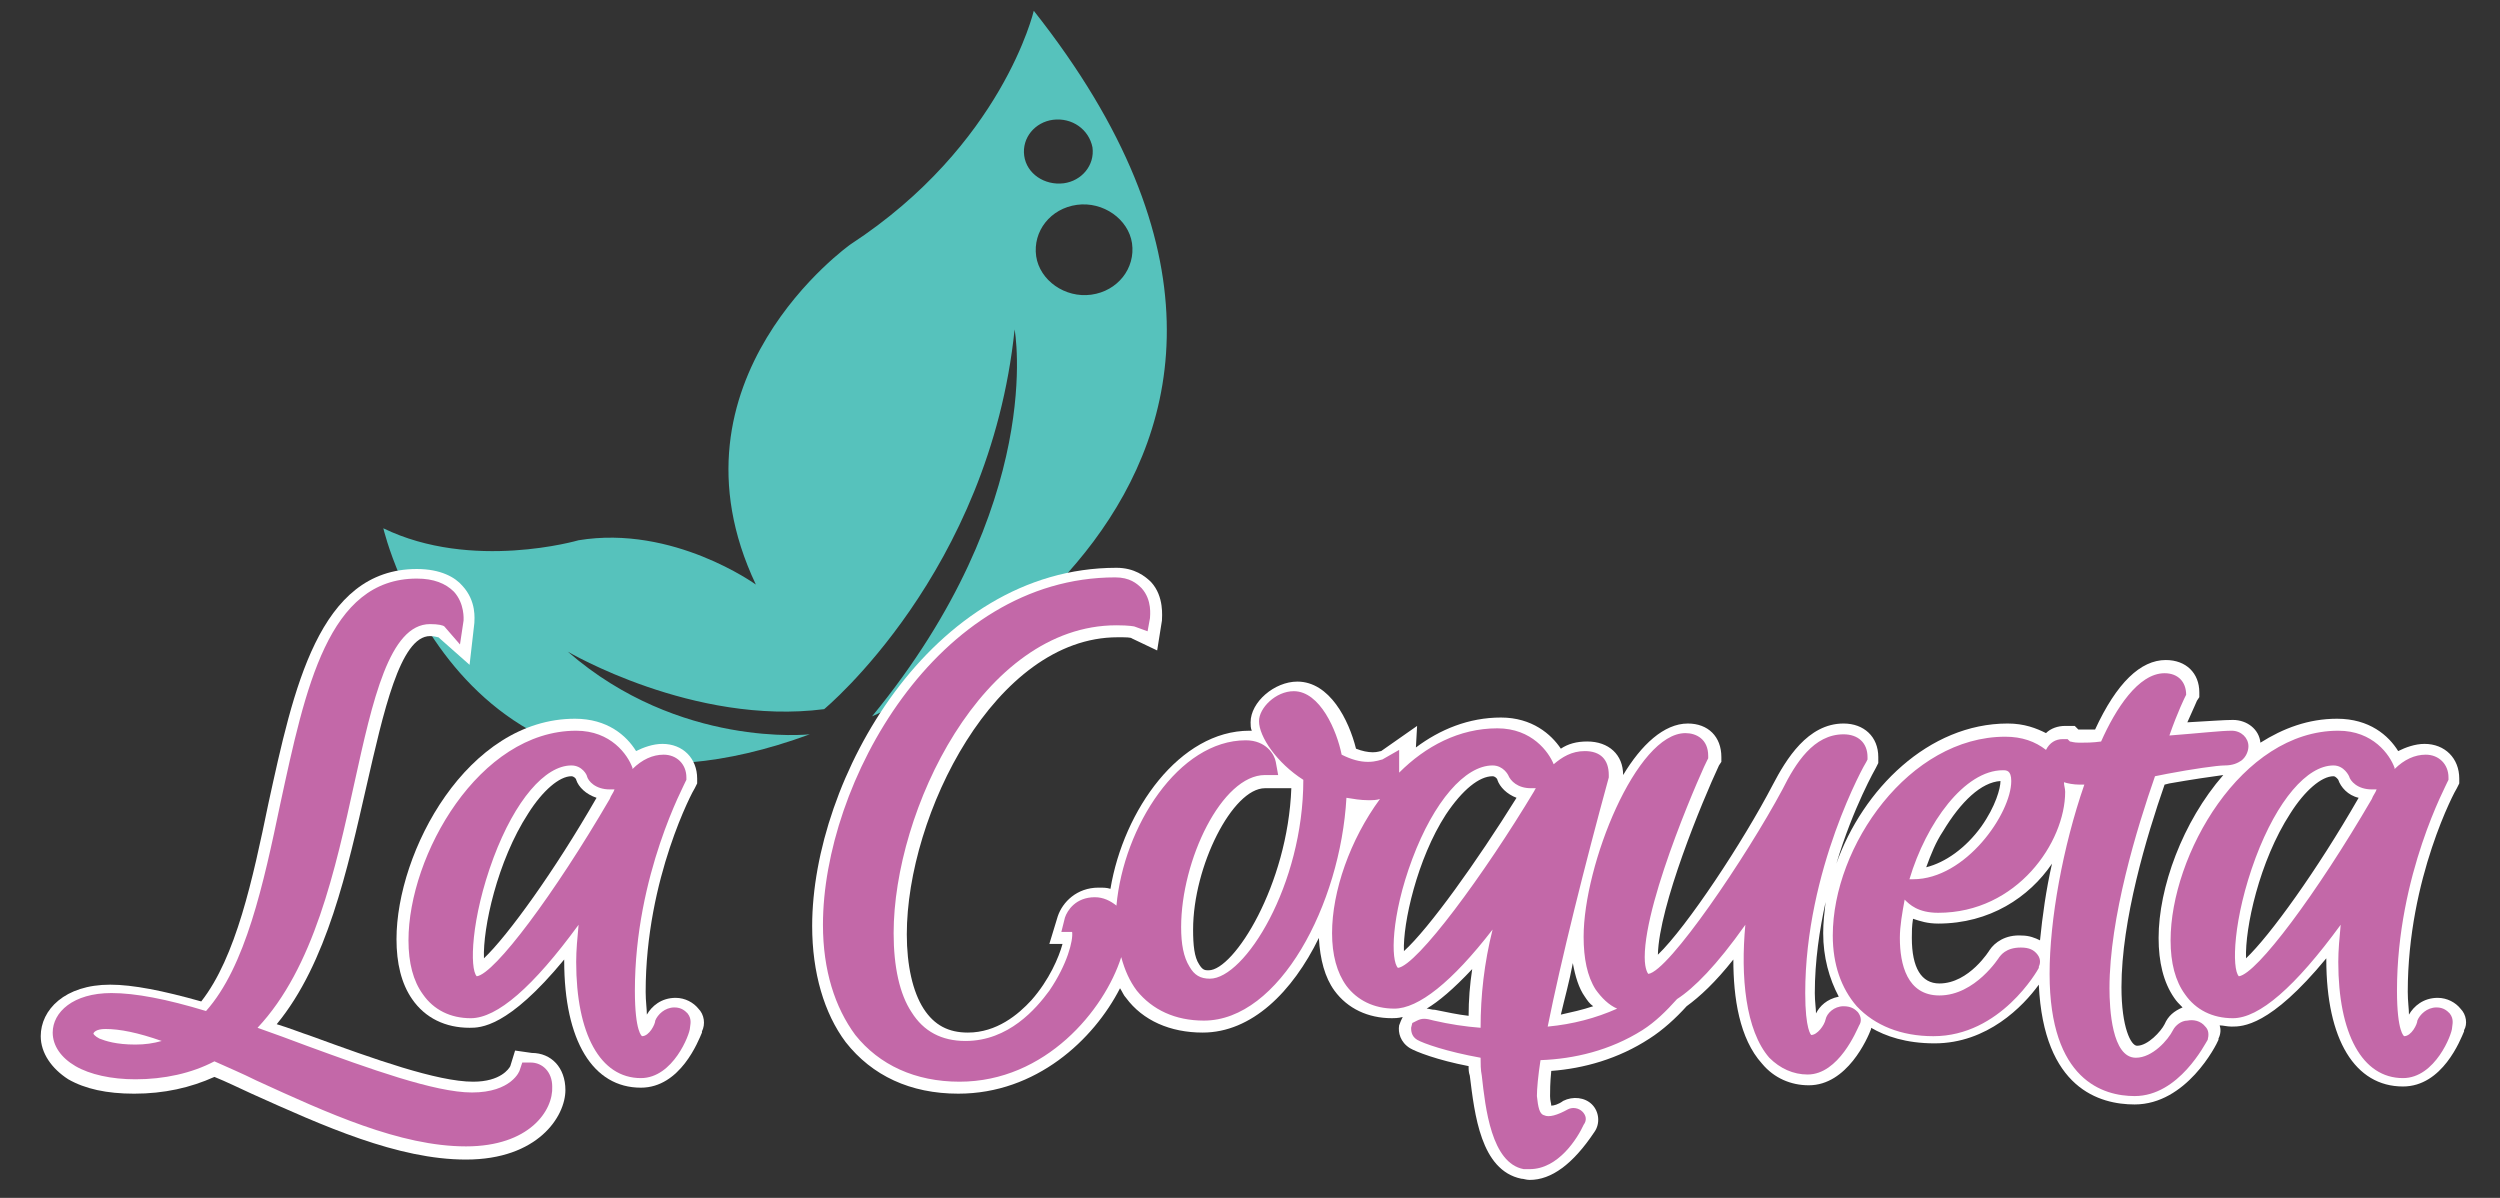 <?xml version="1.0" encoding="utf-8"?>
<!-- Generator: Adobe Illustrator 27.9.0, SVG Export Plug-In . SVG Version: 6.00 Build 0)  -->
<svg version="1.1" id="Capa_1" xmlns="http://www.w3.org/2000/svg" xmlns:xlink="http://www.w3.org/1999/xlink" x="0px" y="0px"
	 viewBox="0 0 208.7 100" style="enable-background:new 0 0 208.7 100;" xml:space="preserve">
<rect x="0" y="0" width="208.7" height="100" fill="#333333" stroke="none"/>
<style type="text/css">
	.st0{fill:#56C2BC;}
	.st1{fill:#FFFFFF;}
	.st2{fill:#C368A8;}
</style>
<g>
	<g id="XMLID_78_">
		<path id="XMLID_382_" class="st0" d="M86.3,0.9c0,0-2.6,11.2-15.3,19.5c0,0-16,11.3-7.9,28.4c0,0-6.9-5-14.8-3.7
			c0,0-8.9,2.6-16.3-1c0,0,6.5,27.9,35.6,17.2c0,0-10.9,1.2-20.2-6.9c0,0,10.5,6.2,21.4,4.8c0,0,13.8-11.4,15.9-31.7
			c0,0,2.7,14.5-11.9,32.3C72.8,59.8,117.6,40.5,86.3,0.9z M85.5,13c-0.2-1.5,0.9-2.8,2.4-3c1.6-0.2,3,0.8,3.3,2.3
			c0.2,1.5-0.9,2.8-2.4,3C87.2,15.5,85.7,14.5,85.5,13z M91.1,24.6c-2.2,0.3-4.3-1.2-4.6-3.2c-0.3-2.1,1.2-4,3.4-4.3
			c2.2-0.3,4.3,1.2,4.6,3.2C94.8,22.4,93.3,24.3,91.1,24.6z"/>
		<g id="XMLID_347_">
			<g id="XMLID_372_">
				<path id="XMLID_376_" class="st1" d="M44.4,87.9L43,87.7l-0.4,1.3c-0.1,0.2-0.8,1.3-3.1,1.3c-3,0-8.3-1.9-13.5-3.8
					c-0.9-0.3-1.9-0.7-2.9-1c4.2-5.1,5.9-12.9,7.5-19.9c1.4-6.1,2.8-12.5,5.3-12.5c0.4,0,0.6,0.1,0.7,0.1l2.6,2.3l0.4-3.5
					c0-0.3,0.2-1.8-1-3.1c-0.6-0.7-1.8-1.4-3.8-1.4c-8.2,0-10.3,10-12.4,19.6c-1.3,6.3-2.7,12.8-5.6,16.5c-3.2-0.9-5.7-1.4-7.6-1.4
					c-3.8,0-5.8,2.1-5.8,4.3c0,1.4,0.9,2.7,2.3,3.6c1.4,0.8,3.2,1.2,5.5,1.2c2.5,0,4.7-0.5,6.7-1.4c1,0.4,2,0.9,3.1,1.4
					c6,2.7,12.2,5.5,17.9,5.5c6,0,8.3-3.6,8.3-5.8C47.2,89.1,46,87.9,44.4,87.9z"/>
				<path id="XMLID_373_" class="st1" d="M58.3,84.2c-0.4-0.5-1.1-0.9-1.9-0.9c-1.2,0-2,0.7-2.4,1.4c0-0.5-0.1-1.1-0.1-1.9
					c0-9.5,4-16.9,4.1-17l0.2-0.4v-0.4c0-1.7-1.2-2.9-2.9-2.9c-0.8,0-1.6,0.3-2.2,0.6c-0.8-1.3-2.4-2.7-5.1-2.7
					c-9,0-14.9,11.1-14.9,18.4c0,2,0.4,3.7,1.3,5c1.1,1.6,2.8,2.4,4.8,2.4c0.9,0,3.2,0,7.9-5.7c0,0,0,0.1,0,0.1
					c0,6.7,2.4,10.6,6.4,10.6c3.3,0,4.8-3.9,5.1-4.6l0-0.1C58.9,85.5,58.8,84.7,58.3,84.2z M40.4,80c-0.1-2.5,1.1-8.1,3.7-12.1
					c1.2-1.9,2.6-3.1,3.6-3.1c0.2,0,0.4,0.2,0.4,0.3c0.2,0.6,0.8,1.2,1.7,1.5C46.3,72.7,42.4,78.1,40.4,80z"/>
			</g>
			<path id="XMLID_360_" class="st1" d="M205.4,84.2c-0.4-0.5-1.1-0.9-1.9-0.9c-1.2,0-2,0.7-2.4,1.4c0-0.5-0.1-1.1-0.1-1.9
				c0-9.5,4-16.9,4.1-17l0.2-0.4v-0.4c0-1.7-1.2-2.9-2.9-2.9c-0.8,0-1.6,0.3-2.2,0.6c-0.8-1.3-2.4-2.7-5.1-2.7c-2.4,0-4.5,0.8-6.4,2
				c-0.1-1.1-1.1-1.9-2.3-1.9c-0.7,0-2,0.1-3.8,0.2c0.5-1.1,0.8-1.8,0.8-1.8l0.2-0.3v-0.4c0-1.6-1.1-2.7-2.8-2.7
				c-2.1,0-4.1,1.9-5.9,5.8c-0.4,0-0.8,0-1.1,0c-0.1,0-0.2,0-0.3,0l-0.3-0.3h-0.8c-0.6,0-1.2,0.2-1.6,0.6c-0.8-0.4-1.8-0.8-3.2-0.8
				c-6.6,0-12.1,5.5-14.3,11.7c1.4-4.7,3.3-8,3.3-8l0.2-0.4v-0.5c0-1.7-1.2-2.8-2.9-2.8c-3,0-4.8,3-5.9,5.1
				c-2.5,4.8-7.2,11.9-9.6,14.2c0.1-4.1,3.7-12.8,5.1-15.8l0.2-0.3v-0.4c0-1.7-1.1-2.8-2.8-2.8c-2,0-3.9,1.8-5.4,4.3
				c0-1.7-1.2-2.8-3-2.8c-0.9,0-1.6,0.2-2.2,0.6c-0.8-1.2-2.4-2.6-5-2.6c-2.7,0-5.1,1-7.1,2.5l0.1-1.8l-3,2.1
				c-0.1,0-0.3,0.1-0.7,0.1c-0.4,0-0.9-0.1-1.4-0.3c-0.6-2.4-2.2-5.6-4.9-5.6c-1.9,0-3.9,1.7-3.9,3.4c0,0.2,0,0.5,0.1,0.7
				c-0.1,0-0.2,0-0.2,0c-5.8,0-10.5,6.6-11.6,13.2c-0.3-0.1-0.6-0.1-1-0.1c-1.8,0-3,1.2-3.4,2.4l-0.7,2.3h1.1
				c-0.3,1.1-1.1,3-2.6,4.7c-1.1,1.2-2.9,2.7-5.3,2.7c-1.6,0-2.8-0.6-3.7-2c-0.9-1.4-1.4-3.6-1.4-6.2c0-10,7.4-24.8,17.6-24.8
				c0.7,0,1.1,0,1.2,0.1l2.1,1l0.4-2.5c0-0.3,0.2-2-0.9-3.2c-0.5-0.5-1.4-1.2-2.9-1.2c-15.5,0-25.4,17.7-25.4,29.9
				c0,3.9,1,7.3,2.8,9.7c2.2,2.8,5.4,4.3,9.4,4.3c6.5,0,11.3-4.5,13.5-8.8c0.2,0.3,0.3,0.6,0.5,0.8c1.4,1.9,3.7,2.9,6.4,2.9
				c4.1,0,7.5-3.4,9.7-7.9c0.1,1.8,0.5,3.3,1.3,4.4c1.1,1.5,2.8,2.3,4.8,2.3c0.2,0,0.5,0,0.9-0.1c-0.1,0.2-0.2,0.4-0.3,0.7
				c0,0,0,0,0,0c-0.1,0.6,0.1,1.4,0.9,1.9c0.5,0.3,2.3,1,4.9,1.5c0,0.3,0,0.5,0.1,0.8c0.4,3.2,0.9,7.9,4.3,8.6
				c0.2,0,0.4,0.1,0.7,0.1c1.8,0,3.6-1.3,5.4-4c0.5-0.7,0.4-1.7-0.2-2.3s-1.6-0.7-2.4-0.3c-0.4,0.3-0.8,0.4-1,0.4
				c0-0.2-0.1-0.4-0.1-0.8c0-0.4,0-1.1,0.1-2.1c2.7-0.2,5.6-1,8.2-2.7c1.1-0.7,2.2-1.7,3.1-2.7c1.1-0.8,2.4-2,3.9-3.9
				c0,3.2,0.5,6.6,2.4,8.7c1,1.2,2.4,1.8,3.9,1.8c3.2,0,4.9-3.9,5.2-4.7c0,0,0-0.1,0-0.1c1.2,0.7,2.9,1.3,5.3,1.3
				c4.4,0,7.4-3.1,8.7-4.9c0.4,8.7,5.1,10,8,10c4.3,0,6.8-4.9,7-5.4l0-0.1c0.2-0.4,0.2-0.8,0.1-1.1c0.3,0,0.6,0.1,1,0.1
				c0.9,0,3.2,0,7.9-5.7c0,0,0,0.1,0,0.1c0,6.7,2.4,10.6,6.4,10.6c3.3,0,4.8-3.9,5.1-4.6l0-0.1C206,85.5,205.9,84.7,205.4,84.2z
				 M100.9,81c-0.3,0-0.5,0-0.8-0.5c-0.4-0.6-0.5-1.6-0.5-2.9c0-5.3,3.3-11.8,6-11.8h2.2C107.5,73.9,103,81,100.9,81z M124.6,64.8
				c0.2,0,0.4,0.2,0.4,0.3c0.2,0.6,0.8,1.2,1.6,1.5c-3.3,5.3-7.3,10.9-9.4,12.8c-0.1-2.3,1.1-7.7,3.5-11.4
				C122.1,65.9,123.5,64.8,124.6,64.8z M119.1,84.2c1-0.6,2.2-1.6,3.8-3.3c-0.2,1.3-0.3,2.6-0.3,3.9c-0.9-0.1-1.8-0.3-2.8-0.5
				C119.5,84.3,119.3,84.2,119.1,84.2z M131.3,80.4c0.2,1.1,0.5,2.1,1,2.8c0.2,0.3,0.4,0.6,0.7,0.8c-0.9,0.3-1.8,0.5-2.7,0.7
				C130.6,83.4,131,82,131.3,80.4z M151.6,84.6c0-0.4-0.1-1-0.1-1.7c0-2.7,0.4-5.3,0.9-7.6c-0.1,0.9-0.2,1.7-0.2,2.6
				c0,2,0.5,3.8,1.3,5.3C152.5,83.4,151.9,84,151.6,84.6z M162.2,69.4c1.5-2.5,3.2-4.1,4.8-4.2c0,0.6-0.4,2.1-1.6,3.8
				c-1.3,1.8-3,3-4.6,3.4C161.2,71.3,161.6,70.3,162.2,69.4z M166.1,79.3c0,0-1.7,2.8-4.2,2.8c-1.5,0-2.3-1.3-2.3-3.8
				c0-0.5,0-1,0.1-1.6c0.6,0.2,1.2,0.4,2.1,0.4c4.3,0,7.6-2.2,9.5-5c-0.5,2.2-0.8,4.4-1,6.4c-0.4-0.2-0.9-0.4-1.5-0.4
				C167.4,78,166.5,78.7,166.1,79.3z M180.7,85.5c-0.3,0.6-1.4,1.8-2.3,1.8c-0.5,0-1.3-1.5-1.3-4.9c0-5.6,2.1-12.6,3.6-16.9l0.4-0.1
				c1.7-0.3,3.7-0.6,4.5-0.7c-3.4,3.9-5.4,9.4-5.4,13.6c0,2,0.4,3.7,1.3,5c0.2,0.3,0.4,0.5,0.7,0.8C181.5,84.4,181,84.8,180.7,85.5z
				 M187.5,80c-0.1-2.5,1.1-8.1,3.7-12.1c1.2-1.9,2.6-3.1,3.6-3.1c0.2,0,0.4,0.3,0.4,0.3c0.2,0.6,0.8,1.3,1.7,1.5
				C193.4,72.7,189.5,78.1,187.5,80z"/>
			<path id="XMLID_348_" class="st2" d="M127.7,97.6c-0.2,0-0.3,0-0.5,0c-2.7-0.5-3.2-5.1-3.5-7.8c-0.1-0.5-0.1-1-0.1-1.5
				c-2.8-0.5-4.8-1.2-5.3-1.5c-0.5-0.3-0.5-0.8-0.5-1l0.1-0.4l0.4-0.2c0.4-0.2,0.7-0.2,1.4,0c1.3,0.3,2.6,0.5,3.9,0.6
				c0-2.7,0.3-5.4,1-8.2c-3.4,4.4-6.2,6.6-8.2,6.6c-1.7,0-3.1-0.7-4-1.9c-0.8-1.1-1.2-2.6-1.2-4.4c0-3.5,1.5-7.8,4-11.2
				c-0.3,0.1-0.6,0.1-1,0.1c-0.6,0-1.2-0.1-1.8-0.2c-0.5,8.9-5.6,18.6-11.9,18.6c-2.4,0-4.3-0.9-5.6-2.5c-0.6-0.8-1-1.7-1.3-2.8
				c-1.4,4.4-6.3,10.4-13.5,10.4c-3.7,0-6.7-1.4-8.7-3.9c-1.7-2.3-2.7-5.4-2.7-9.2c0-11.8,9.5-29,24.4-29c1.2,0,1.8,0.5,2.2,0.9
				c0.9,1,0.7,2.3,0.7,2.5l-0.2,1.1l-1.1-0.4c0,0-0.4-0.1-1.5-0.1c-11.2,0-18.6,15.5-18.6,25.7c0,2.8,0.5,5.1,1.5,6.6
				c1,1.6,2.5,2.4,4.5,2.4c3.6,0,5.9-2.7,7-4.2c1.5-2.2,2-4.2,1.9-4.9h-0.9l0.3-1.2c0.2-0.6,0.9-1.7,2.5-1.7c0.7,0,1.3,0.3,1.8,0.7
				c0.6-6.6,5.2-13.8,10.8-13.8c1.7,0,2.4,1.2,2.5,1.8l0.2,1.1h-1.1c-3.6,0-7,7.1-7,12.7c0,1.4,0.2,2.5,0.7,3.3c0.4,0.7,0.9,1,1.7,1
				c2.9,0,7.8-7.8,7.8-16.6v0c-2.2-1.4-3.7-3.6-3.7-4.9c0-1.1,1.4-2.5,2.9-2.5c2.2,0,3.6,3.3,4,5.3c0.8,0.4,1.5,0.6,2.2,0.6
				c0.7,0,1.1-0.2,1.2-0.2l1.4-0.8l0,1.6c0,0.1,0,0.2,0,0.3c2.2-2.2,5-3.7,8.2-3.7c2.9,0,4.3,2,4.7,3l0,0c0.7-0.6,1.5-1.1,2.6-1.1
				c1.3,0,2,0.7,2,2v0.1l0,0.1c-2,7.3-4,15.3-5.1,20.8c2.1-0.2,4-0.7,5.8-1.5c-0.7-0.3-1.3-0.9-1.8-1.6c-0.7-1.1-1-2.6-1-4.4
				c0-6,4.4-17,8.5-17c0.9,0,1.9,0.5,1.9,1.9v0.2l-0.1,0.2c-0.1,0.1-5.2,11.4-5.2,16.4c0,1.1,0.3,1.4,0.3,1.4
				c1.7-0.2,8.2-9.8,11.2-15.4c1.1-2.2,2.6-4.6,5.1-4.6c1.2,0,2,0.7,2,1.9v0.2l-0.1,0.2c-0.1,0.1-5.1,9-5.1,19.3
				c0,3.1,0.5,3.5,0.5,3.5c0,0,0,0,0,0c0.5,0,1.1-0.8,1.2-1.3c0.1-0.5,0.7-1.1,1.5-1.1c0.7,0,1,0.3,1.2,0.5c0.3,0.4,0.3,0.8,0.1,1.1
				c-0.2,0.4-1.7,4.1-4.3,4.1c-1.2,0-2.3-0.5-3.2-1.4c-2-2.3-2.4-6.8-2-11.1c-2.4,3.4-4.3,5.3-5.7,6.2c-0.9,1-1.8,1.9-2.9,2.6
				c-2.7,1.7-5.7,2.4-8.5,2.5c-0.2,1.3-0.3,2.4-0.3,3c0.1,0.9,0.2,1.5,0.6,1.6c0.4,0.2,1.1,0,2-0.5c0.4-0.2,0.9-0.1,1.2,0.2
				c0.3,0.3,0.4,0.7,0.1,1.1C131.7,95,130.1,97.6,127.7,97.6z M124.6,63.9c-2.3,0-4.9,3-6.7,7.8c-1.8,4.8-1.8,8.5-1.2,9.1
				c1.6-0.2,7.2-7.8,11.4-14.8c0-0.1,0.1-0.1,0.1-0.2c-0.1,0-0.3,0-0.4,0c-1.1,0-1.7-0.6-1.9-1.1C125.9,64.7,125.5,63.9,124.6,63.9z
				 M38.9,95.7c-5.5,0-11.6-2.8-17.5-5.5c-1.2-0.6-2.4-1.1-3.5-1.6c-1.9,1-4.2,1.5-6.6,1.5c-2,0-3.8-0.4-5-1.1
				c-1.2-0.7-1.9-1.7-1.9-2.8c0-1.7,1.7-3.3,4.9-3.3c2,0,4.6,0.5,7.9,1.5c3.3-3.7,4.8-10.6,6.2-17.3c2.1-9.7,4-18.8,11.4-18.8
				c1.4,0,2.4,0.4,3.1,1.1c0.9,1,0.8,2.3,0.8,2.4l-0.3,2l-1.3-1.5c-0.1-0.1-0.5-0.2-1.2-0.2c-3.4,0-4.8,6.4-6.3,13.2
				c-1.6,7.3-3.4,15.5-8.1,20.5c1.4,0.5,2.8,1,4.1,1.5c5.2,1.9,10.7,3.9,13.8,3.9c3.3,0,4-1.8,4-1.9l0.2-0.6h0.7c1,0,1.8,0.8,1.8,2
				C46.2,92.7,44.2,95.7,38.9,95.7z M8.8,85.9c-0.8,0-1,0.3-1,0.4c0,0,0.1,0.2,0.5,0.4c0.5,0.2,1.4,0.5,3,0.5c0.8,0,1.5-0.1,2.2-0.3
				C11.5,86.2,10,85.9,8.8,85.9z M178.2,91.5c-2.6,0-7.1-1.3-7.1-10.2c0-4.5,1.1-10.6,2.9-15.8c-0.1,0-0.3,0-0.4,0
				c-0.5,0-1-0.1-1.3-0.2c0,0.3,0.1,0.5,0.1,0.8c0,4.2-4,10.1-10.6,10.1c-1.7,0-2.4-0.7-2.8-1.1c-0.2,1.1-0.4,2.2-0.4,3.2
				c0,2.2,0.6,4.8,3.3,4.8c3,0,5-3.2,5-3.2c0.1-0.1,0.5-0.8,1.8-0.8c0.7,0,1.1,0.2,1.4,0.6c0.3,0.4,0.2,0.8,0.1,1l0,0.1
				c-0.1,0.2-3.2,5.7-8.8,5.7c-2.7,0-4.9-0.9-6.4-2.5c-1.3-1.5-2-3.5-2-5.9c0-7.5,6.4-16.6,14.4-16.6c1.4,0,2.5,0.4,3.4,1.1
				c0.3-0.6,0.8-0.9,1.4-0.9h0.4l0.2,0.2c0.1,0,0.3,0.1,0.8,0.1c0.5,0,1.1,0,1.8-0.1c1.2-2.7,3.1-5.7,5.3-5.7c1.1,0,1.8,0.7,1.8,1.8
				V58l-0.1,0.2c0,0-0.6,1.2-1.3,3.2c2.6-0.2,4.3-0.4,5.2-0.4c0.8,0,1.4,0.6,1.4,1.3c0,0.4-0.2,0.9-0.6,1.2
				c-0.3,0.2-0.7,0.4-1.4,0.4c-0.6,0-2.7,0.3-4.8,0.7l-1,0.2c-1.5,4.3-3.8,11.8-3.8,17.7c0,1.7,0.2,5.8,2.2,5.8
				c1.4,0,2.7-1.5,3.1-2.3c0.2-0.4,0.7-0.8,1.2-0.8c0.5-0.1,1.1,0,1.5,0.5c0.3,0.3,0.3,0.7,0.2,1.1
				C184.1,87.1,181.9,91.5,178.2,91.5z M159.4,73.4h0.3c4.4,0,8.2-5.5,8.2-8.2c0-0.9-0.4-0.9-0.7-0.9
				C164,64.3,160.8,68.7,159.4,73.4z M200.6,90c-3.4,0-5.4-3.7-5.4-9.7c0-1,0.1-2,0.2-3.1c-3.8,5.2-6.8,7.8-9,7.8
				c-1.7,0-3.1-0.7-4-2c-0.8-1.1-1.2-2.6-1.2-4.5c0-7.1,5.9-17.5,14-17.5c2.9,0,4.3,2,4.7,3.1l0,0.1c0.8-0.8,1.7-1.2,2.6-1.2
				c1.1,0,1.9,0.8,1.9,1.9v0.2l-0.1,0.2c0,0.1-4.2,7.7-4.2,17.4c0,3.5,0.6,3.8,0.6,3.8l0,0c0.6,0,1.1-1,1.1-1.3
				c0.2-0.5,0.8-1.1,1.6-1.1c0.6,0,0.9,0.3,1.1,0.5c0.4,0.5,0.2,1,0.2,1.2C204.7,86.3,203.3,90,200.6,90z M194.8,63.9
				c-2.2,0-4.7,2.9-6.5,7.7c-1.9,5.1-2,9.3-1.4,9.9c1.5-0.2,6.5-6.9,11.1-14.8c0.1-0.3,0.3-0.5,0.4-0.8c-0.1,0-0.3,0-0.4,0
				c-1.2,0-1.8-0.7-1.9-1.1C196.1,64.8,195.7,63.9,194.8,63.9z M53.5,90c-3.4,0-5.4-3.7-5.4-9.7c0-1,0.1-2,0.2-3.1
				c-3.8,5.2-6.8,7.8-9,7.8c-1.7,0-3.1-0.7-4-2c-0.8-1.1-1.2-2.6-1.2-4.5c0-7.1,5.9-17.5,14-17.5c2.9,0,4.3,2,4.7,3.1l0,0.1
				c0.8-0.8,1.7-1.2,2.6-1.2c1.1,0,1.9,0.8,1.9,1.9v0.2l-0.1,0.2c0,0.1-4.2,7.7-4.2,17.4c0,3.5,0.6,3.8,0.6,3.8l0,0
				c0.6,0,1.1-1,1.1-1.3c0.2-0.5,0.8-1.1,1.6-1.1c0.6,0,0.9,0.3,1.1,0.5c0.4,0.5,0.2,1,0.2,1.2C57.6,86.3,56.2,90,53.5,90z
				 M47.7,63.9c-2.2,0-4.7,2.9-6.5,7.7c-1.9,5.1-2,9.3-1.4,9.9c1.5-0.2,6.5-6.9,11.1-14.8c0.1-0.3,0.3-0.5,0.4-0.8
				c-0.1,0-0.3,0-0.4,0c-1.2,0-1.8-0.7-1.9-1.1C49,64.7,48.6,63.9,47.7,63.9z"/>
		</g>
	</g>
</g>
</svg>

